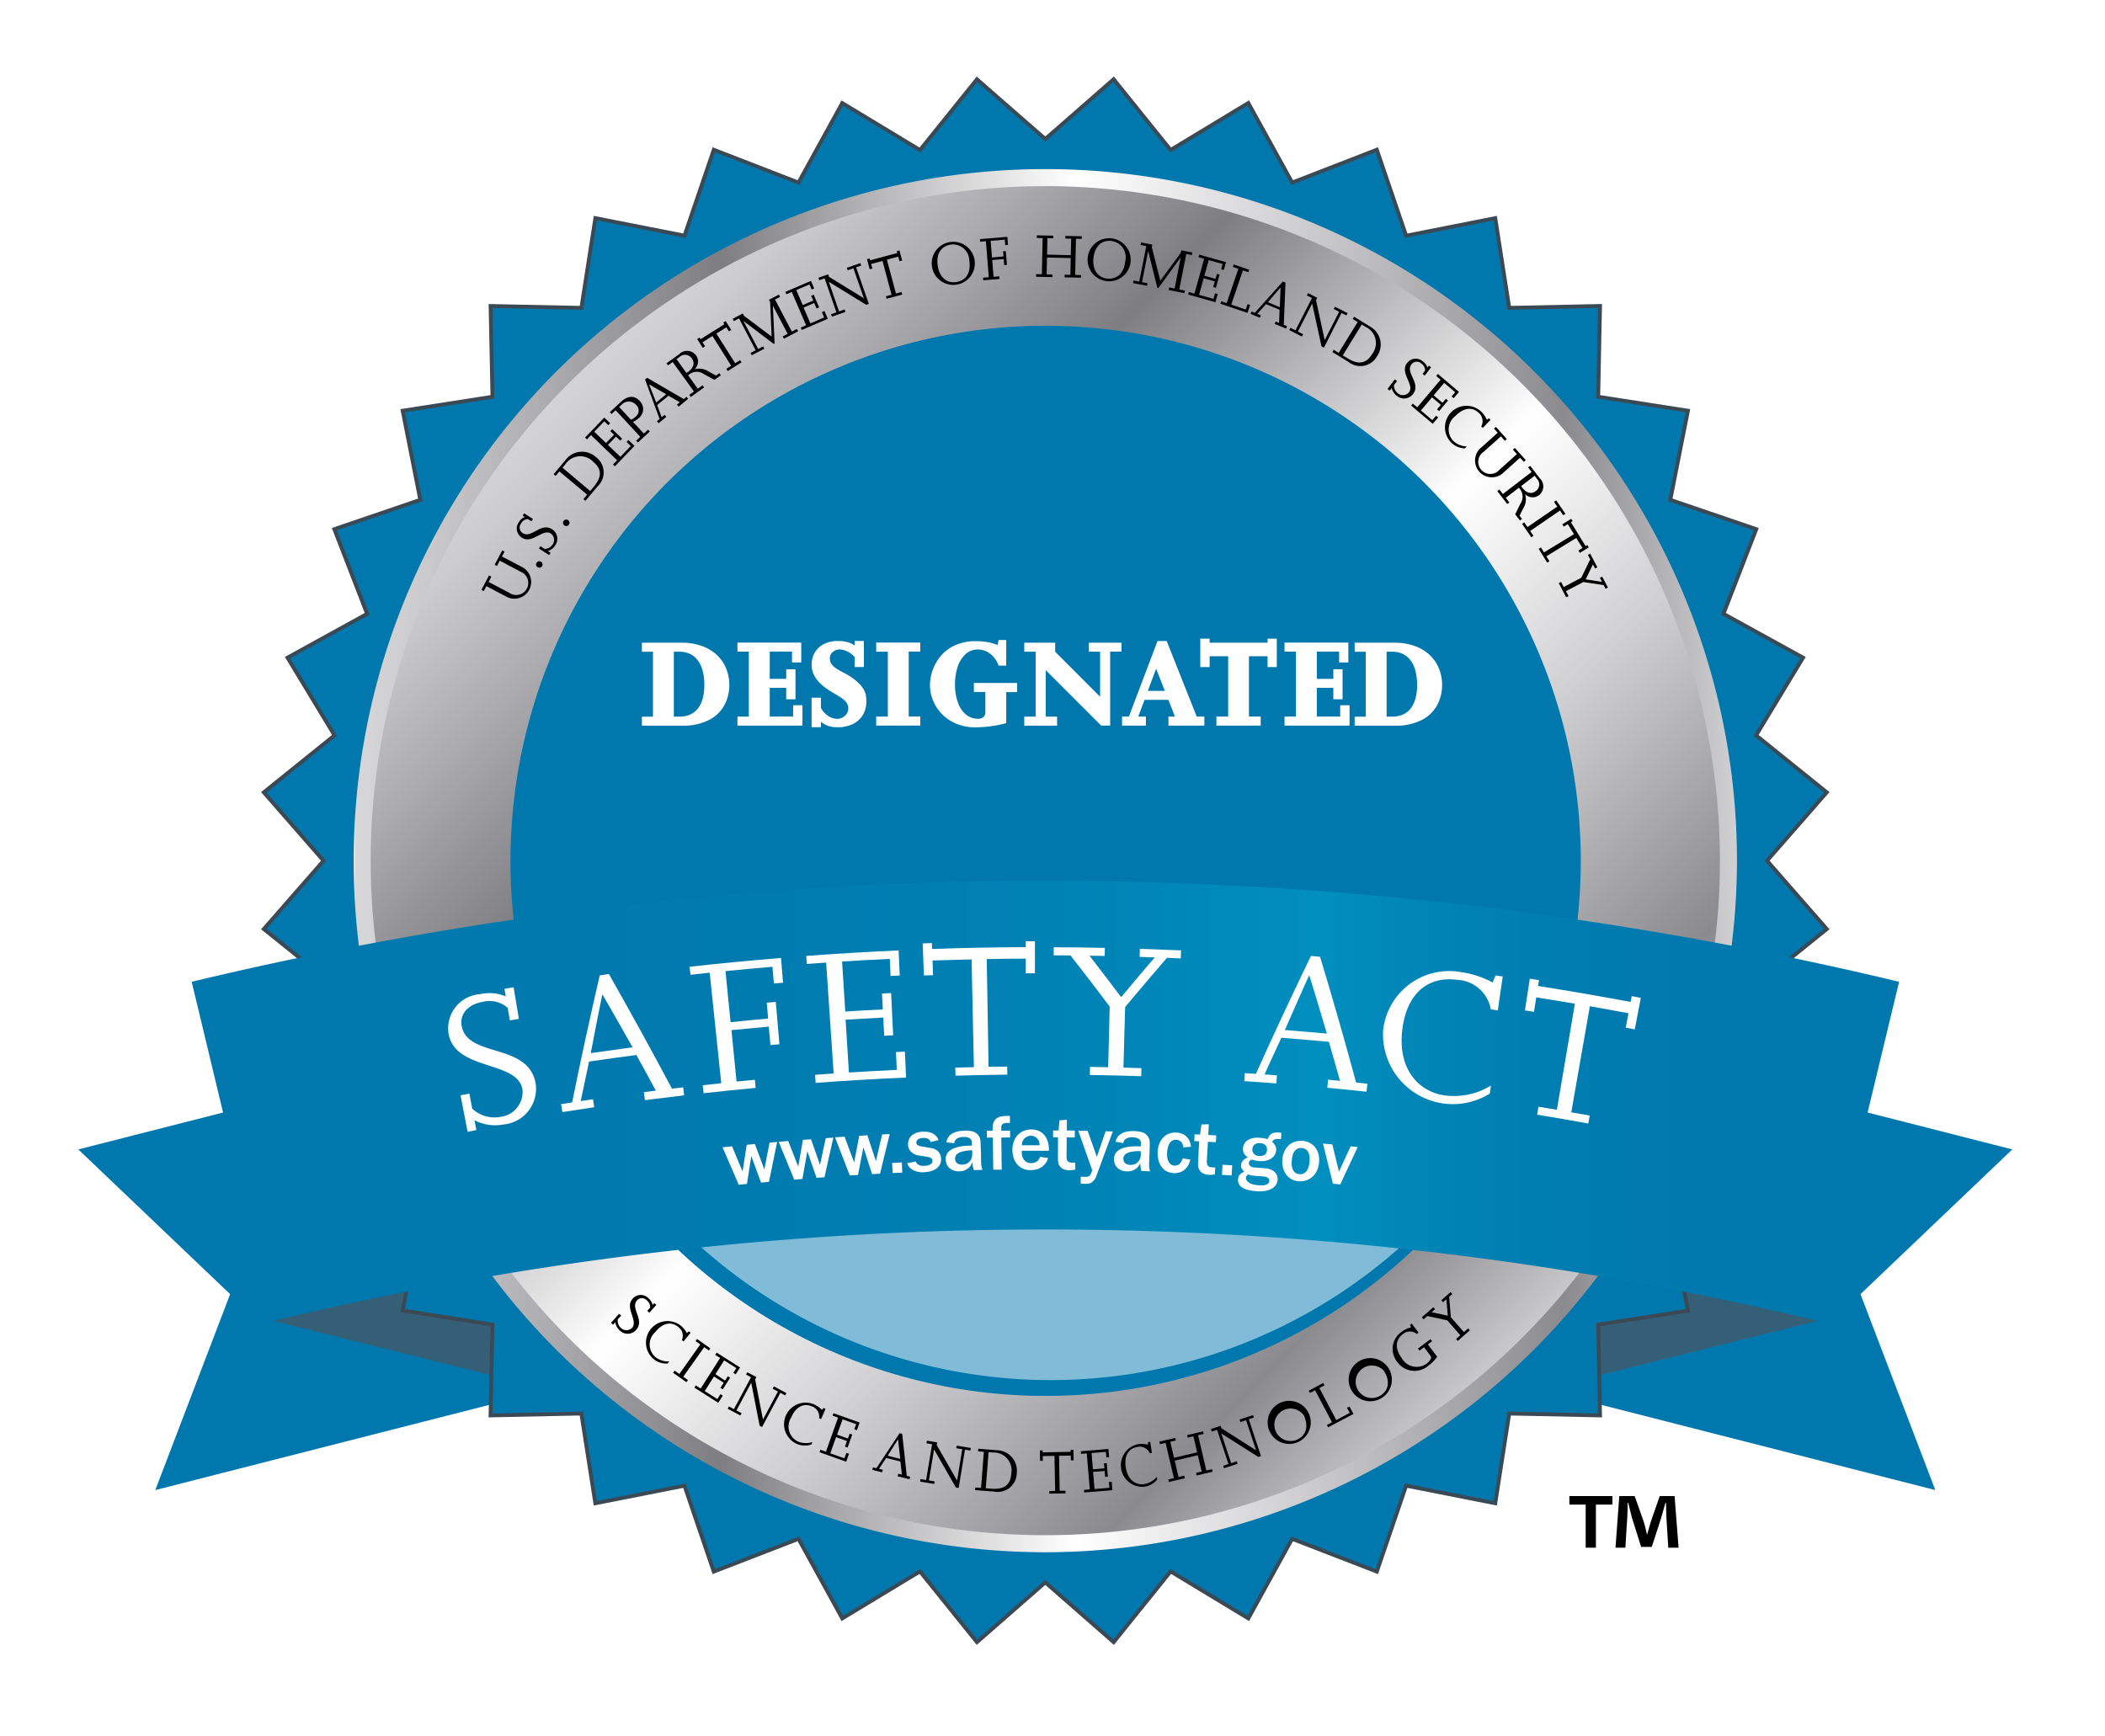 <svg xmlns="http://www.w3.org/2000/svg" xmlns:xlink="http://www.w3.org/1999/xlink" width="123.532" height="101.913" viewBox="0 0 123.532 101.913"><defs><linearGradient id="linear-gradient" x1="0.146" y1="0.146" x2="0.854" y2="0.854" gradientUnits="objectBoundingBox"><stop offset="0" stop-color="#e5e2df"></stop><stop offset="0" stop-color="#dddbdb"></stop><stop offset="0" stop-color="#d7d7d9"></stop><stop offset="0.049" stop-color="#cbcbcd"></stop><stop offset="0.143" stop-color="#abaaae"></stop><stop offset="0.264" stop-color="#7e7d81"></stop><stop offset="0.522" stop-color="#fff"></stop><stop offset="0.578" stop-color="#efeff0"></stop><stop offset="0.683" stop-color="#cfcfd1"></stop><stop offset="0.828" stop-color="#9c9b9f"></stop><stop offset="0.876" stop-color="#8b8a8e"></stop><stop offset="1" stop-color="#d0d0d2"></stop></linearGradient><linearGradient id="linear-gradient-2" x1="0" y1="0.5" x2="1" y2="0.5" xlink:href="#linear-gradient"></linearGradient><pattern id="pattern" preserveAspectRatio="none" width="100%" height="100%" viewBox="0 0 1509 444"><image width="1509" height="444"></image></pattern><linearGradient id="linear-gradient-4" y1="0.5" x2="1" y2="0.5" gradientUnits="objectBoundingBox"><stop offset="0" stop-color="#0078ae"></stop><stop offset="0.236" stop-color="#0079ae"></stop><stop offset="0.375" stop-color="#007cb1"></stop><stop offset="0.49" stop-color="#0081b4"></stop><stop offset="0.591" stop-color="#0088ba"></stop><stop offset="0.661" stop-color="#008fbf"></stop><stop offset="0.697" stop-color="#0088b9"></stop><stop offset="0.747" stop-color="#0081b4"></stop><stop offset="0.804" stop-color="#007cb1"></stop><stop offset="0.875" stop-color="#0079ae"></stop><stop offset="1" stop-color="#0078ae"></stop></linearGradient><pattern id="pattern-2" preserveAspectRatio="none" width="100%" height="100%" viewBox="0 0 1041 247"><image width="1041" height="247"></image></pattern><pattern id="pattern-3" preserveAspectRatio="none" width="100%" height="100%" viewBox="0 0 748 147"><image width="748" height="147"></image></pattern></defs><g id="dhs-safety-act-designated" transform="translate(-2.965 -33.682)"><g id="Group_631" data-name="Group 631" transform="translate(2.965 90.728)"><image id="Rectangle_258" data-name="Rectangle 258" width="37.382" height="35.851" opacity="0.75"></image><g id="Group_630" data-name="Group 630" transform="translate(4.595 4.594)"><path id="Path_764" data-name="Path 764" d="M43.705,233.306l-22.83,5.824,4.391-11.5-8.91-8.493,22.83-5.821Z" transform="translate(-16.356 -213.315)" fill="#0078ae"></path></g></g><path id="Path_765" data-name="Path 765" d="M49.66,245.828l15.991,3.98L63.8,238.631Z" transform="translate(-30.672 -134.622)" fill="#345f76"></path><g id="Group_633" data-name="Group 633" transform="translate(89.115 90.728)"><image id="Rectangle_259" data-name="Rectangle 259" width="37.382" height="35.851" opacity="0.75"></image><g id="Group_632" data-name="Group 632" transform="translate(4.594 4.594)"><path id="Path_766" data-name="Path 766" d="M267.413,233.306l22.83,5.824-4.391-11.5,8.91-8.493-22.83-5.821Z" transform="translate(-267.413 -213.315)" fill="#0078ae"></path></g></g><path id="Path_767" data-name="Path 767" d="M283.2,245.828l-15.991,3.98,1.853-11.176Z" transform="translate(-173.571 -134.622)" fill="#345f76"></path><g id="Group_635" data-name="Group 635" transform="translate(13.795 33.682)"><image id="Rectangle_260" data-name="Rectangle 260" width="101.913" height="101.913" opacity="0.75"></image><g id="Group_634" data-name="Group 634" transform="translate(4.65 4.651)"><path id="Path_768" data-name="Path 768" d="M93.943,50.741l4.011-3.507,3.344,4.151,4.56-2.758,2.573,4.67L113.4,51.37l1.72,5.047,5.23-1.033.821,5.267,5.328-.11-.107,5.328,5.264.821-1.033,5.23,5.044,1.72-1.923,4.969,4.67,2.573-2.758,4.56,4.151,3.344L136.3,93.1l3.507,4.011-4.151,3.344,2.758,4.56-4.67,2.573,1.923,4.969-5.044,1.72,1.033,5.23-5.264.821.107,5.328-5.328-.11-.821,5.267-5.23-1.033-1.72,5.044-4.971-1.923-2.57,4.67-4.56-2.758-3.344,4.151-4.011-3.507-4.011,3.507-3.344-4.151-4.56,2.758-2.57-4.67-4.972,1.923-1.72-5.044-5.23,1.033-.821-5.267-5.328.11.11-5.328L56.23,119.5l1.033-5.23-5.044-1.72,1.923-4.972-4.67-2.57,2.758-4.56L48.08,97.109,51.586,93.1,48.08,89.086l4.151-3.344-2.758-4.56,4.67-2.573-1.923-4.969,5.044-1.72-1.033-5.23L61.5,65.87l-.11-5.328,5.328.11.821-5.267,5.23,1.03,1.72-5.044L79.458,53.3l2.57-4.67,4.56,2.758,3.344-4.151Z" transform="translate(-48.08 -47.234)" fill="#0078ae"></path><path id="Path_769" data-name="Path 769" d="M93.943,50.741l4.011-3.507,3.344,4.151,4.56-2.758,2.573,4.67L113.4,51.37l1.72,5.047,5.23-1.033.821,5.267,5.328-.11-.107,5.328,5.264.821-1.033,5.23,5.044,1.72-1.923,4.969,4.67,2.573-2.758,4.56,4.151,3.344L136.3,93.1l3.507,4.011-4.151,3.344,2.758,4.56-4.67,2.573,1.923,4.969-5.044,1.72,1.033,5.23-5.264.821.107,5.328-5.328-.11-.821,5.267-5.23-1.033-1.72,5.044-4.971-1.923-2.57,4.67-4.56-2.758-3.344,4.151-4.011-3.507-4.011,3.507-3.344-4.151-4.56,2.758-2.57-4.67-4.972,1.923-1.72-5.044-5.23,1.033-.821-5.267-5.328.11.11-5.328L56.23,119.5l1.033-5.23-5.044-1.72,1.923-4.972-4.67-2.57,2.758-4.56L48.08,97.109,51.586,93.1,48.08,89.086l4.151-3.344-2.758-4.56,4.67-2.573-1.923-4.969,5.044-1.72-1.033-5.23L61.5,65.87l-.11-5.328,5.328.11.821-5.267,5.23,1.03,1.72-5.044L79.458,53.3l2.57-4.67,4.56,2.758,3.344-4.151Z" transform="translate(-48.08 -47.234)" fill="none" stroke="#3b4954" stroke-width="0.225"></path></g></g><path id="Path_770" data-name="Path 770" d="M145.086,104.152A40.088,40.088,0,1,1,105,64.064,40.089,40.089,0,0,1,145.086,104.152Z" transform="translate(-40.688 -19.957)" fill="url(#linear-gradient)"></path><path id="Path_771" data-name="Path 771" d="M104.037,143.782a40.59,40.59,0,1,1,40.59-40.59,40.637,40.637,0,0,1-40.59,40.59Zm0-80.179a39.589,39.589,0,1,0,39.589,39.589A39.634,39.634,0,0,0,104.037,63.6Z" transform="translate(-39.728 -18.996)" fill="url(#linear-gradient-2)"></path><circle id="Ellipse_23" data-name="Ellipse 23" cx="32.094" cy="32.094" r="32.094" transform="translate(32.215 52.101)" fill="url(#linear-gradient-2)"></circle><circle id="Ellipse_24" data-name="Ellipse 24" cx="31.392" cy="31.392" r="31.392" transform="matrix(0.551, -0.835, 0.835, 0.551, 20.819, 93.122)" fill="#0078ae"></circle><g id="Group_637" data-name="Group 637" transform="translate(36.937 88.3)"><g id="Group_636" data-name="Group 636" opacity="0.5"><path id="Path_772" data-name="Path 772" d="M128.669,192.851a41.838,41.838,0,0,0-26.7,9.171,30.863,30.863,0,0,0,54.748,1.175C149.813,196.845,139.807,192.851,128.669,192.851Z" transform="translate(-101.966 -192.851)" fill="#fff"></path></g></g><g id="Group_639" data-name="Group 639" transform="translate(12.123 83.287)"><rect id="Rectangle_261" data-name="Rectangle 261" width="105.254" height="30.908" opacity="0.75" fill="url(#pattern)"></rect><g id="Group_638" data-name="Group 638" transform="translate(2.091 2.088)"><path id="Path_773" data-name="Path 773" d="M131.163,210.157a194.111,194.111,0,0,0-90.639,0l-4.777-19.9a214.58,214.58,0,0,1,100.2,0Q133.55,200.207,131.163,210.157Z" transform="translate(-35.747 -184.326)" fill="url(#linear-gradient-4)"></path></g></g><g id="Group_642" data-name="Group 642" transform="translate(28.214 87.879)"><rect id="Rectangle_262" data-name="Rectangle 262" width="72.536" height="17.194" opacity="0.4" fill="url(#pattern-2)"></rect><g id="Group_641" data-name="Group 641" transform="translate(1.044 1.042)"><g id="Group_640" data-name="Group 640"><path id="Path_774" data-name="Path 774" d="M80.324,208.892c.174-.032.345-.067.519-.1l.165.882a1.9,1.9,0,0,0,1.633.487,1.473,1.473,0,0,0,1.317-1.61c-.284-1.708-3.91-1.079-4.33-3.237a2.008,2.008,0,0,1,1.848-2.358,2.454,2.454,0,0,1,1.5.13c-.026-.148-.049-.3-.075-.444.18-.029.357-.061.537-.09.1.618.206,1.239.31,1.856l-.531.09c-.041-.247-.084-.493-.125-.737a1.613,1.613,0,0,0-1.476-.351c-.867.154-1.357.716-1.224,1.427.354,1.877,3.945.943,4.342,3.391a2.1,2.1,0,0,1-1.9,2.378,2.611,2.611,0,0,1-1.691-.249c.035.191.073.383.107.577l-.513.1C80.6,210.322,80.46,209.606,80.324,208.892Z" transform="translate(-79.589 -199.846)" fill="#fff"></path><path id="Path_775" data-name="Path 775" d="M101.723,200.273q1.9,3.346,3.7,6.729l.661-.078c.017.157.038.313.055.47-.766.09-1.534.186-2.3.284l-.061-.47.7-.09c-.377-.7-.76-1.4-1.143-2.091q-1.388.183-2.776.386c-.168.772-.331,1.546-.49,2.318.241-.038.481-.073.722-.107l.07.47c-.624.093-1.244.186-1.868.284-.026-.157-.049-.313-.075-.467.215-.035.429-.067.647-.1q.757-3.733,1.621-7.46C101.363,200.322,101.543,200.3,101.723,200.273Zm-.365,1.221-.026,0q-.348,1.71-.673,3.423,1.227-.178,2.454-.342Q102.246,203.032,101.357,201.494Z" transform="translate(-92.283 -198.347)" fill="#fff"></path><path id="Path_776" data-name="Path 776" d="M125.515,201.079c-.026-.31-.055-.621-.081-.931l.531-.046c.07.83.139,1.656.212,2.486-.174.015-.351.029-.525.046l-.1-1.082q-1.1.1-2.19.206c.1,1.006.2,2.01.3,3.017l1.076-.1c.014.157.029.316.044.473q-1.527.144-3.054.313l-.052-.47c.363-.041.725-.078,1.088-.116l-.679-6.488-1.128.122-.052-.47q2.68-.3,5.366-.516c.041.484.078.969.119,1.453l-.537.043c-.029-.328-.055-.655-.084-.98q-1.379.117-2.758.255c.1,1,.2,2,.3,3C124.05,201.212,124.781,201.143,125.515,201.079Z" transform="translate(-106.73 -196.537)" fill="#fff"></path><path id="Path_777" data-name="Path 777" d="M145.342,199.7c-.014-.31-.032-.624-.046-.934l.534-.026c.041.827.078,1.653.119,2.48l-.525.026c-.017-.357-.035-.714-.055-1.07q-1.105.057-2.21.125c.064,1.033.131,2.065.194,3.1q1.405-.087,2.811-.154c-.017-.348-.032-.7-.049-1.047.174-.009.348-.017.525-.023.023.508.044,1.012.067,1.52q-2.654.117-5.305.313l-.035-.473,1.091-.078q-.222-3.254-.441-6.509c-.377.026-.754.052-1.131.081l-.035-.473q2.706-.2,5.418-.322c.023.49.043.98.067,1.471l-.537.026c-.014-.334-.032-.664-.046-1q-1.4.065-2.8.154c.061.98.122,1.958.186,2.938C143.863,199.776,144.6,199.733,145.342,199.7Z" transform="translate(-119.828 -195.693)" fill="#fff"></path><path id="Path_778" data-name="Path 778" d="M163.633,195.73c-.763.017-1.529.038-2.291.064.009.287.02.574.029.859-.18.006-.357.012-.537.02-.023-.627-.046-1.256-.07-1.882.18-.006.363-.012.542-.02,0,.116.009.232.012.348q2.745-.1,5.491-.107c0-.116,0-.232,0-.348.18,0,.363,0,.542,0,0,.627,0,1.256,0,1.882-.18,0-.357,0-.537,0,0-.287,0-.574,0-.861-.763,0-1.529.012-2.291.026q.052,3.163.107,6.323c.365-.006.728-.012,1.094-.014,0,.157,0,.316.006.473-1.012.012-2.027.032-3.04.061-.006-.157-.009-.316-.014-.473.365-.012.728-.02,1.093-.026Q163.705,198.89,163.633,195.73Z" transform="translate(-132.909 -194.66)" fill="#fff"></path><path id="Path_779" data-name="Path 779" d="M186.464,199.175q-1.131-1.51-2.3-3c-.328,0-.656-.006-.986-.006,0-.157,0-.316,0-.473q1.5,0,3,.035c0,.157-.006.316-.009.473-.3-.006-.595-.012-.89-.014q.94,1.214,1.856,2.434.975-1.175,1.975-2.335c-.3-.012-.595-.02-.89-.029.006-.157.009-.316.014-.473q1.21.039,2.419.09c-.006.157-.014.316-.02.473l-.809-.035q-1.244,1.436-2.454,2.889-.048,1.775-.1,3.553c.351.009.7.02,1.056.032-.006.157-.012.316-.014.473-1-.032-2.007-.058-3.014-.073l.009-.473c.357.006.711.012,1.067.02Q186.425,200.951,186.464,199.175Z" transform="translate(-147.634 -195.337)" fill="#fff"></path><path id="Path_780" data-name="Path 780" d="M220.213,197.237q1.114,3.685,2.115,7.379l.661.07c-.017.157-.035.313-.049.47-.769-.081-1.534-.16-2.3-.232.014-.157.029-.313.043-.473l.7.067q-.322-1.149-.653-2.291c-.928-.087-1.859-.165-2.787-.238q-.5,1.075-.989,2.152c.244.017.484.035.728.055l-.035.473q-.94-.074-1.88-.133c.012-.157.02-.316.032-.473l.65.044q1.562-3.472,3.228-6.918C219.853,197.2,220.033,197.222,220.213,197.237Zm-.627,1.111a.08.08,0,0,1-.026,0q-.714,1.592-1.413,3.188c.821.064,1.645.133,2.465.209Q220.113,200.044,219.587,198.347Z" transform="translate(-169.038 -196.32)" fill="#fff"></path><path id="Path_781" data-name="Path 781" d="M246.065,200.1l.418.061c-.1.661-.194,1.326-.29,1.987l-.412-.061a2.1,2.1,0,0,0-1.967-1.732c-1.79-.235-2.993.876-3.231,2.967-.273,2.393,1.079,3.629,2.5,3.817a4.167,4.167,0,0,0,2.709-.577l-.07.47a4.1,4.1,0,0,1-6.259-3.721,3.9,3.9,0,0,1,4.618-3.4,5.433,5.433,0,0,1,1.807.6C245.943,200.38,246,200.244,246.065,200.1Z" transform="translate(-184.587 -198.086)" fill="#fff"></path><path id="Path_782" data-name="Path 782" d="M266.694,202.543c-.757-.128-1.511-.252-2.268-.371-.044.284-.09.566-.133.85l-.531-.084.287-1.862.537.084c-.017.116-.035.229-.055.345q2.719.426,5.433.937c.02-.113.043-.229.064-.342.18.035.357.067.534.1-.119.618-.235,1.233-.354,1.851l-.531-.1c.052-.281.107-.563.16-.847q-1.131-.213-2.265-.412-.544,3.115-1.091,6.227l1.082.191c-.029.157-.055.31-.084.467q-1.5-.274-3-.519c.026-.157.052-.31.075-.467.36.058.722.119,1.082.18Q266.165,205.664,266.694,202.543Z" transform="translate(-200.564 -198.874)" fill="#fff"></path><path id="Path_783" data-name="Path 783" d="M129.257,231.339l-.467.044c-.189-.519-.38-1.035-.571-1.555-.087.545-.171,1.088-.255,1.633-.16.015-.319.032-.481.049-.313-.734-.632-1.468-.951-2.2.186-.02.371-.041.557-.058l.618,1.485c.078-.525.16-1.047.244-1.572l.479-.046q.278.748.554,1.494.152-.787.307-1.575l.444-.041Q129.493,230.17,129.257,231.339Z" transform="translate(-110.422 -217.213)" fill="#fff"></path><path id="Path_784" data-name="Path 784" d="M138.827,230.58l-.467.035q-.27-.783-.54-1.563-.144.814-.287,1.63c-.16.012-.322.026-.481.041q-.448-1.109-.911-2.219l.557-.049q.3.748.589,1.5.135-.783.273-1.566l.479-.038q.265.753.525,1.505c.11-.522.223-1.047.336-1.569.148-.012.3-.02.447-.032Q139.085,229.413,138.827,230.58Z" transform="translate(-116.735 -216.725)" fill="#fff"></path><path id="Path_785" data-name="Path 785" d="M148.411,229.977l-.467.026q-.252-.787-.51-1.575-.161.809-.316,1.624l-.481.029c-.287-.745-.574-1.491-.867-2.236.186-.012.371-.026.56-.038q.283.753.56,1.508.148-.779.3-1.563l.479-.029q.252.757.5,1.514c.119-.522.241-1.041.365-1.563.148-.009.3-.014.447-.023C148.782,228.431,148.6,229.206,148.411,229.977Z" transform="translate(-123.059 -216.33)" fill="#fff"></path><path id="Path_786" data-name="Path 786" d="M156.135,233.106l-.566.026c-.009-.2-.02-.394-.029-.592.189-.009.38-.017.569-.029C156.117,232.709,156.126,232.906,156.135,233.106Z" transform="translate(-129.478 -219.523)" fill="#fff"></path><path id="Path_787" data-name="Path 787" d="M158.639,229.014c.014.026.032.058.049.087a.339.339,0,0,0,.084.087.452.452,0,0,0,.145.064.762.762,0,0,0,.226.017c.029,0,.07,0,.125-.009a.609.609,0,0,0,.16-.038.442.442,0,0,0,.139-.09.207.207,0,0,0,.055-.162.17.17,0,0,0-.029-.1.211.211,0,0,0-.07-.064.234.234,0,0,0-.087-.038c-.029-.009-.055-.014-.078-.02l-.426-.067a2,2,0,0,1-.206-.038.743.743,0,0,1-.235-.1.646.646,0,0,1-.2-.189.588.588,0,0,1-.1-.322.919.919,0,0,1,.023-.22.6.6,0,0,1,.119-.244.743.743,0,0,1,.264-.2,1.143,1.143,0,0,1,.458-.1,2.293,2.293,0,0,1,.238.006,1.108,1.108,0,0,1,.267.061.794.794,0,0,1,.244.151.676.676,0,0,1,.177.276c-.154.035-.31.073-.464.11a.626.626,0,0,0-.032-.07.243.243,0,0,0-.067-.081.385.385,0,0,0-.125-.064.6.6,0,0,0-.206-.023.574.574,0,0,0-.316.084.218.218,0,0,0-.093.191.17.17,0,0,0,.1.157.78.78,0,0,0,.244.073c.168.026.336.055.5.084a.766.766,0,0,1,.441.206.625.625,0,0,1,.165.432.632.632,0,0,1-.1.389.794.794,0,0,1-.264.238,1.235,1.235,0,0,1-.328.119,1.852,1.852,0,0,1-.29.038,1.232,1.232,0,0,1-.67-.131.716.716,0,0,1-.339-.4C158.312,229.09,158.477,229.052,158.639,229.014Z" transform="translate(-131.194 -216.084)" fill="#fff"></path><path id="Path_788" data-name="Path 788" d="M166.8,228.9a1.3,1.3,0,0,0,.032.281,1.423,1.423,0,0,0,.049.18c-.165,0-.331.006-.5.012a1.766,1.766,0,0,1-.067-.229c-.012-.061-.02-.139-.029-.232-.017.041-.041.09-.073.151a.551.551,0,0,1-.133.171.844.844,0,0,1-.223.142.886.886,0,0,1-.342.067.844.844,0,0,1-.331-.049.67.67,0,0,1-.4-.368.745.745,0,0,1-.058-.267.649.649,0,0,1,.07-.331.667.667,0,0,1,.206-.226,1.08,1.08,0,0,1,.3-.145,2.27,2.27,0,0,1,.336-.081c.116-.017.226-.029.334-.035l.29-.009c0-.058,0-.116,0-.171a.312.312,0,0,0-.049-.177.344.344,0,0,0-.119-.1.487.487,0,0,0-.16-.049.9.9,0,0,0-.177-.009.756.756,0,0,0-.276.049.5.5,0,0,0-.157.1.316.316,0,0,0-.075.119c-.012.041-.023.073-.029.1l-.452-.052a.694.694,0,0,1,.125-.325.763.763,0,0,1,.244-.206,1.139,1.139,0,0,1,.316-.113,2.362,2.362,0,0,1,.354-.041,2.219,2.219,0,0,1,.392.023.646.646,0,0,1,.322.128.747.747,0,0,1,.142.151.564.564,0,0,1,.075.151.753.753,0,0,1,.029.168c0,.061.006.125.009.2C166.793,228.21,166.8,228.555,166.8,228.9Zm-.528-.69a2.361,2.361,0,0,0-.4.035,2.151,2.151,0,0,0-.232.055c-.026.012-.058.023-.1.041a.59.59,0,0,0-.125.07.369.369,0,0,0-.1.119.359.359,0,0,0-.041.186.435.435,0,0,0,.014.09.3.3,0,0,0,.058.113.359.359,0,0,0,.125.093.475.475,0,0,0,.22.035.586.586,0,0,0,.307-.078.567.567,0,0,0,.18-.171.581.581,0,0,0,.084-.2.866.866,0,0,0,.02-.174C166.28,228.346,166.28,228.277,166.277,228.207Z" transform="translate(-135.518 -215.935)" fill="#fff"></path><path id="Path_789" data-name="Path 789" d="M172.11,227.7c-.012-.629-.02-1.256-.029-1.885l-.345.006-.009-.4.345-.006c0-.064,0-.131,0-.2a1.218,1.218,0,0,1,.026-.2.614.614,0,0,1,.081-.191.521.521,0,0,1,.165-.162.721.721,0,0,1,.258-.093,2.512,2.512,0,0,1,.484-.02c0,.136,0,.273,0,.409-.032,0-.058,0-.075,0h-.061a.709.709,0,0,0-.22.029.2.2,0,0,0-.113.081.265.265,0,0,0-.038.142c0,.058,0,.125,0,.206l.516-.006c0,.133,0,.27,0,.4l-.516.006c.009.629.017,1.256.026,1.885C172.444,227.7,172.276,227.7,172.11,227.7Z" transform="translate(-140.111 -214.289)" fill="#fff"></path><path id="Path_790" data-name="Path 790" d="M178.2,228.547a1.038,1.038,0,0,1-.165.325.936.936,0,0,1-.531.345,1.37,1.37,0,0,1-.328.041,1.044,1.044,0,0,1-.487-.1,1.021,1.021,0,0,1-.334-.27,1.078,1.078,0,0,1-.191-.377,1.653,1.653,0,0,1-.064-.429,1.4,1.4,0,0,1,.073-.473,1.075,1.075,0,0,1,.215-.383,1.021,1.021,0,0,1,.345-.255,1.075,1.075,0,0,1,.461-.1,1.06,1.06,0,0,1,.487.1.957.957,0,0,1,.331.276,1.149,1.149,0,0,1,.183.4,1.7,1.7,0,0,1,.049.476c-.531,0-1.062,0-1.592,0a1.493,1.493,0,0,0,.012.249.59.59,0,0,0,.113.267.485.485,0,0,0,.432.206.594.594,0,0,0,.232-.041.426.426,0,0,0,.148-.1.509.509,0,0,0,.09-.122c.02-.044.038-.081.052-.11C177.884,228.5,178.04,228.527,178.2,228.547Zm-.5-.751a1.623,1.623,0,0,0-.02-.171.5.5,0,0,0-.093-.186.514.514,0,0,0-.171-.145.505.505,0,0,0-.238-.052.529.529,0,0,0-.5.389,1.367,1.367,0,0,0-.026.168C177,227.8,177.344,227.8,177.7,227.8Z" transform="translate(-142.981 -215.82)" fill="#fff"></path><path id="Path_791" data-name="Path 791" d="M184.365,228.124a1.253,1.253,0,0,1-.191.032,1.308,1.308,0,0,1-.177.009.943.943,0,0,1-.273-.046.466.466,0,0,1-.22-.139.511.511,0,0,1-.133-.244,1.665,1.665,0,0,1-.023-.322c0-.394,0-.789.006-1.183h-.29c0-.133,0-.27,0-.4.107,0,.215,0,.322,0l.052-.595.435-.035c0,.212,0,.421-.006.632.157,0,.313,0,.47.006,0,.133,0,.27-.006.4l-.47-.006q0,.557-.009,1.114a.675.675,0,0,0,.02.191.231.231,0,0,0,.067.113.252.252,0,0,0,.119.055.967.967,0,0,0,.171.014h.061a.66.66,0,0,0,.07,0C184.368,227.854,184.368,227.987,184.365,228.124Z" transform="translate(-147.556 -214.72)" fill="#fff"></path><path id="Path_792" data-name="Path 792" d="M188.455,229.7a.916.916,0,0,1-.139.267.648.648,0,0,1-.162.151.479.479,0,0,1-.168.064,1.124,1.124,0,0,1-.165.015l-.1-.006c-.052,0-.116-.009-.2-.017,0-.133,0-.27.006-.4l.191.009c.052,0,.1,0,.139,0a.393.393,0,0,0,.1-.02.362.362,0,0,0,.081-.044.2.2,0,0,0,.055-.07c.017-.032.035-.064.049-.1a.989.989,0,0,0,.035-.1.267.267,0,0,0,.012-.064s0-.012-.006-.026-.009-.029-.014-.044-.009-.029-.015-.044-.009-.023-.012-.029q-.379-1.083-.766-2.164l.551.009q.274.761.542,1.523.257-.753.516-1.5l.423.009C189.09,227.967,188.771,228.831,188.455,229.7Z" transform="translate(-150.393 -215.953)" fill="#fff"></path><path id="Path_793" data-name="Path 793" d="M195.549,229.031a1.442,1.442,0,0,0,.014.284c.015.081.026.142.038.183l-.5-.017a1.171,1.171,0,0,1-.052-.235,2.3,2.3,0,0,1-.014-.232c-.02.041-.046.087-.081.145a.567.567,0,0,1-.142.162.92.92,0,0,1-.232.131.934.934,0,0,1-.345.049.867.867,0,0,1-.328-.067.723.723,0,0,1-.235-.162.6.6,0,0,1-.139-.229.7.7,0,0,1-.044-.267.62.62,0,0,1,.087-.325.669.669,0,0,1,.218-.215,1.107,1.107,0,0,1,.3-.128,2.28,2.28,0,0,1,.342-.061,2.659,2.659,0,0,1,.336-.014c.107,0,.206,0,.29.006,0-.058,0-.116.006-.171a.332.332,0,0,0-.038-.18.316.316,0,0,0-.113-.11.461.461,0,0,0-.157-.058,1.18,1.18,0,0,0-.177-.02.757.757,0,0,0-.278.035.482.482,0,0,0-.16.093.294.294,0,0,0-.081.113c-.015.041-.026.072-.032.1-.148-.026-.3-.052-.447-.075a.677.677,0,0,1,.142-.316.776.776,0,0,1,.255-.194,1.155,1.155,0,0,1,.322-.1,2.054,2.054,0,0,1,.354-.02,2.254,2.254,0,0,1,.392.046.681.681,0,0,1,.316.145.768.768,0,0,1,.133.157.566.566,0,0,1,.067.157.659.659,0,0,1,.02.171c0,.061,0,.125,0,.2C195.575,228.347,195.564,228.689,195.549,229.031Zm-.487-.716a2.781,2.781,0,0,0-.4.012c-.1.014-.18.029-.235.041l-.1.035a.478.478,0,0,0-.128.064.456.456,0,0,0-.11.113.317.317,0,0,0-.049.183.613.613,0,0,0,.009.09.258.258,0,0,0,.052.116.348.348,0,0,0,.119.1.486.486,0,0,0,.22.049.629.629,0,0,0,.313-.061.573.573,0,0,0,.284-.363.77.77,0,0,0,.029-.174C195.056,228.454,195.059,228.384,195.062,228.315Z" transform="translate(-154.407 -215.99)" fill="#fff"></path><path id="Path_794" data-name="Path 794" d="M202.865,228.98c-.014.052-.041.125-.075.218a.88.88,0,0,1-.162.27.97.97,0,0,1-.29.226,1.042,1.042,0,0,1-.919-.052.959.959,0,0,1-.293-.3,1.146,1.146,0,0,1-.151-.392,2.015,2.015,0,0,1-.035-.409,1.506,1.506,0,0,1,.084-.447,1.146,1.146,0,0,1,.212-.371.937.937,0,0,1,.336-.249,1.052,1.052,0,0,1,.458-.078.942.942,0,0,1,.452.119.8.8,0,0,1,.258.244.734.734,0,0,1,.119.27c.02.087.032.154.041.2l-.455.038a.515.515,0,0,0-.133-.334.424.424,0,0,0-.278-.113.4.4,0,0,0-.322.116.442.442,0,0,0-.084.113.67.67,0,0,0-.049.107,1.1,1.1,0,0,0-.061.232c-.012.078-.02.145-.023.2v.154a.931.931,0,0,0,.041.244.638.638,0,0,0,.131.232.364.364,0,0,0,.27.113.374.374,0,0,0,.3-.107.771.771,0,0,0,.174-.307C202.567,228.933,202.715,228.957,202.865,228.98Z" transform="translate(-159.298 -216.162)" fill="#fff"></path><path id="Path_795" data-name="Path 795" d="M208.419,228.913a1.327,1.327,0,0,1-.191.023c-.067,0-.128.006-.177,0a.939.939,0,0,1-.27-.058.465.465,0,0,1-.212-.148.541.541,0,0,1-.122-.249,1.882,1.882,0,0,1-.009-.325l.061-1.183-.287-.014c.006-.133.015-.27.02-.4l.322.017.078-.592.435-.014-.035.629.47.026c-.009.133-.015.27-.023.4l-.467-.026c-.02.371-.041.743-.061,1.111a.65.65,0,0,0,.012.194.234.234,0,0,0,.061.116.248.248,0,0,0,.116.061.872.872,0,0,0,.171.023c.023,0,.044,0,.061,0h.07C208.436,228.646,208.428,228.78,208.419,228.913Z" transform="translate(-163.419 -215.225)" fill="#fff"></path><path id="Path_796" data-name="Path 796" d="M212.511,233.527l-.566-.035.035-.592.568.035C212.538,233.132,212.523,233.33,212.511,233.527Z" transform="translate(-166.528 -219.778)" fill="#fff"></path><path id="Path_797" data-name="Path 797" d="M217.212,227.764c-.055-.006-.107-.009-.162-.012a.424.424,0,0,0-.212.026.366.366,0,0,0-.145.133,1.23,1.23,0,0,1,.168.206.468.468,0,0,1,.067.3.619.619,0,0,1-.09.278.634.634,0,0,1-.212.209.854.854,0,0,1-.307.122,1.383,1.383,0,0,1-.386.023,1.45,1.45,0,0,1-.218-.032c-.064-.014-.133-.035-.212-.058a.632.632,0,0,0-.11.064.179.179,0,0,0-.064.148.235.235,0,0,0,.012.073.206.206,0,0,0,.052.078.379.379,0,0,0,.107.067.508.508,0,0,0,.18.035l.592.044a1.058,1.058,0,0,1,.36.084.689.689,0,0,1,.235.162.539.539,0,0,1,.122.212.628.628,0,0,1,.026.229.683.683,0,0,1-.07.238.639.639,0,0,1-.2.229,1.1,1.1,0,0,1-.38.162,2.022,2.022,0,0,1-.6.032,3.184,3.184,0,0,1-.429-.061,1.259,1.259,0,0,1-.348-.125.579.579,0,0,1-.226-.206.5.5,0,0,1-.07-.307.512.512,0,0,1,.041-.174.379.379,0,0,1,.084-.122.638.638,0,0,1,.113-.084,1.029,1.029,0,0,1,.128-.061,1.064,1.064,0,0,1-.145-.18.349.349,0,0,1-.044-.209.451.451,0,0,1,.052-.189.513.513,0,0,1,.107-.128.692.692,0,0,1,.128-.084.764.764,0,0,1,.116-.052c-.029-.02-.064-.046-.1-.075a.605.605,0,0,1-.1-.11A.579.579,0,0,1,215,228.5a.635.635,0,0,1-.02-.2.684.684,0,0,1,.049-.2.538.538,0,0,1,.154-.218.793.793,0,0,1,.3-.162,1.389,1.389,0,0,1,.5-.038,2.09,2.09,0,0,1,.255.032c.067.014.131.029.2.046a.5.5,0,0,1,.238-.325.746.746,0,0,1,.392-.064c.055,0,.107.009.162.012C217.232,227.5,217.22,227.633,217.212,227.764Zm-2.056,2.257a.289.289,0,0,0,.084.212.522.522,0,0,0,.238.154,1.476,1.476,0,0,0,.229.058,1.826,1.826,0,0,0,.2.023c.055,0,.119.006.189.006a.758.758,0,0,0,.2-.026.416.416,0,0,0,.16-.081.222.222,0,0,0,.073-.157.189.189,0,0,0-.023-.107.235.235,0,0,0-.073-.078.4.4,0,0,0-.107-.049.6.6,0,0,0-.122-.023l-.365-.026c-.087-.006-.183-.017-.29-.029a1.163,1.163,0,0,1-.267-.064A.279.279,0,0,0,215.155,230.02Zm1.236-1.636a.413.413,0,0,0-.009-.116.3.3,0,0,0-.058-.122.356.356,0,0,0-.122-.1.486.486,0,0,0-.206-.052.546.546,0,0,0-.215.02.4.4,0,0,0-.142.084.327.327,0,0,0-.078.119.408.408,0,0,0-.029.125.385.385,0,0,0,.084.27.42.42,0,0,0,.316.136.774.774,0,0,0,.162-.009.418.418,0,0,0,.136-.049.257.257,0,0,0,.128-.136A.618.618,0,0,0,216.391,228.384Z" transform="translate(-168.331 -216.141)" fill="#fff"></path><path id="Path_798" data-name="Path 798" d="M224.412,230.085a1.372,1.372,0,0,1-.136.5,1.15,1.15,0,0,1-.273.351,1.053,1.053,0,0,1-.368.2,1.093,1.093,0,0,1-.423.041,1,1,0,0,1-.481-.157.978.978,0,0,1-.3-.316,1.225,1.225,0,0,1-.148-.4,1.546,1.546,0,0,1-.023-.412,1.407,1.407,0,0,1,.107-.438,1.061,1.061,0,0,1,.241-.357.991.991,0,0,1,.365-.229,1.111,1.111,0,0,1,.479-.058,1.038,1.038,0,0,1,.458.139,1,1,0,0,1,.313.29,1.168,1.168,0,0,1,.168.394A1.689,1.689,0,0,1,224.412,230.085Zm-.557-.055a1.583,1.583,0,0,0,0-.287.751.751,0,0,0-.064-.249.439.439,0,0,0-.145-.18.477.477,0,0,0-.241-.084.466.466,0,0,0-.27.046.485.485,0,0,0-.177.165.769.769,0,0,0-.1.238,1.748,1.748,0,0,0-.046.27c0,.017,0,.049-.006.1a1.462,1.462,0,0,0,0,.157,1.02,1.02,0,0,0,.032.18.66.66,0,0,0,.075.174.427.427,0,0,0,.133.136.436.436,0,0,0,.215.067.422.422,0,0,0,.293-.064.589.589,0,0,0,.177-.2.888.888,0,0,0,.09-.249A1.128,1.128,0,0,0,223.855,230.03Z" transform="translate(-173.298 -217.088)" fill="#fff"></path><path id="Path_799" data-name="Path 799" d="M230.236,231.673l-.429-.044c-.191-.786-.386-1.569-.583-2.355l.548.052c.131.531.261,1.064.389,1.6q.339-.744.685-1.488l.415.044Q230.746,230.574,230.236,231.673Z" transform="translate(-177.877 -217.396)" fill="#fff"></path></g></g></g><g id="Group_643" data-name="Group 643" transform="translate(31.217 47.495)"><path id="Path_800" data-name="Path 800" d="M85.434,130.205l-.136-.073.447-.847.136.073-.162.31,1.207.635a.708.708,0,1,0,.667-1.236l-1.221-.644-.162.31-.136-.073.447-.847.136.073-.154.29,1.244.653a.985.985,0,0,1-.914,1.74l-1.244-.653Z" transform="translate(-85.297 -109.327)"></path><path id="Path_801" data-name="Path 801" d="M94.932,129.706a.186.186,0,0,1,.07.258.19.19,0,0,1-.261.067.185.185,0,0,1-.064-.258A.181.181,0,0,1,94.932,129.706Z" transform="translate(-91.44 -110.551)"></path><path id="Path_802" data-name="Path 802" d="M92.649,123.555l.087-.136.247.16a.574.574,0,0,0,.467-.258.464.464,0,0,0-.107-.65c-.47-.3-1.088.638-1.691.249a.628.628,0,0,1-.177-.917.689.689,0,0,1,.342-.3l-.122-.078.087-.136.516.331-.087.136L92,121.826a.469.469,0,0,0-.392.247.39.39,0,0,0,.087.577c.525.339,1.053-.658,1.729-.223a.66.66,0,0,1,.171.951.775.775,0,0,1-.423.325l.16.1-.087.136Z" transform="translate(-89.273 -105.174)"></path><path id="Path_803" data-name="Path 803" d="M99.546,122.582a.188.188,0,0,1,.049.264.191.191,0,0,1-.267.046.187.187,0,0,1-.044-.264A.183.183,0,0,1,99.546,122.582Z" transform="translate(-94.462 -105.866)"></path><path id="Path_804" data-name="Path 804" d="M97.986,112.1l-.22.261-.119-.1.722-.859a1.205,1.205,0,0,1,1.755-.148,1.12,1.12,0,0,1,.1,1.726l-.711.844-.119-.1.22-.261ZM100,113c.534-.635.429-1.076-.02-1.456a1.05,1.05,0,0,0-1.65.145l-.162.191,1.624,1.369Z" transform="translate(-93.409 -98.244)"></path><path id="Path_805" data-name="Path 805" d="M104.725,106.106l-.22-.212.113-.116.583.56-.113.116-.252-.241-.47.487.728.7.609-.632-.247-.238.113-.116.357.342-1.152,1.2-.11-.107.238-.247-1.531-1.473-.238.247-.11-.107,1.128-1.172.345.331-.113.116-.235-.226-.586.609.69.664Z" transform="translate(-96.94 -94.402)"></path><path id="Path_806" data-name="Path 806" d="M107.594,102.343l-.241.223-.1-.113.65-.6c.447-.415.83-.354,1.108-.052a.676.676,0,0,1-.032.983,1.439,1.439,0,0,1-.368.241l.638.687.249-.232.1.113-.7.647-.1-.113.241-.223Zm.9.557a.962.962,0,0,0,.278-.183.453.453,0,0,0,.029-.685.574.574,0,0,0-.853-.017l-.148.139Z" transform="translate(-99.717 -92.078)"></path><path id="Path_807" data-name="Path 807" d="M113.4,98.306l2.143,1.247.16-.133.1.119-.557.461-.1-.119.168-.139-.667-.386-.664.548.264.719.174-.145.1.119-.452.374-.1-.119.157-.131-.853-2.315Zm.119.392-.006.006.415,1.05.586-.484Z" transform="translate(-103.67 -89.944)"></path><path id="Path_808" data-name="Path 808" d="M117.316,94.359l-.273.2-.09-.125.745-.534a.653.653,0,0,1,.989.07.62.62,0,0,1-.073.806l.006.006a1,1,0,0,1,.821.145l.418.226.194-.139.09.125-.374.267-.606-.325a.717.717,0,0,0-.841-.02l-.1.075.566.789.281-.2.09.125-.78.563-.09-.125.273-.2Zm.9.58c.331-.238.415-.522.226-.783a.473.473,0,0,0-.716-.1l-.186.133.583.812Z" transform="translate(-106.091 -86.925)"></path><path id="Path_809" data-name="Path 809" d="M123.093,89.473l-.583.368.148.238-.136.087-.328-.519.136-.087.061.1,1.4-.879-.061-.1.136-.087.328.519-.136.087-.151-.238-.583.368,1.1,1.74.29-.183.081.131-.8.508L123.9,91.4l.29-.183Z" transform="translate(-109.533 -83.564)"></path><path id="Path_810" data-name="Path 810" d="M128.629,85.461l-.3.16-.073-.136.595-.31.073.136,1.621,1.218-.087-2.022-.073-.136.586-.307.073.136-.3.154.986,1.882.3-.154.073.136-.835.438-.073-.136.29-.154-.859-1.636-.006,0,.1,2.2-.055.029-1.758-1.334-.009,0,.856,1.633.29-.154.073.136-.737.386-.073-.136.3-.16Z" transform="translate(-113.514 -80.588)"></path><path id="Path_811" data-name="Path 811" d="M138.926,82.876,138.8,82.6l.148-.064.319.743-.148.064-.139-.322-.624.267.4.928.806-.348-.133-.313.148-.064.2.455-1.526.658-.061-.142.313-.136-.841-1.952-.313.136-.061-.142,1.5-.644.189.441-.148.064-.128-.3-.774.334.38.882Z" transform="translate(-119.449 -79.05)"></path><path id="Path_812" data-name="Path 812" d="M143.3,79.575l-.313.11-.052-.145.571-.2.049.145,2.036,1.253.009,0-.612-1.752-.334.116-.049-.145.789-.276.052.145-.3.1.748,2.149-.154.052-2.184-1.34-.009,0,.6,1.729.325-.113.049.145-.795.276-.049-.145.313-.11Z" transform="translate(-123.158 -77.052)"></path><path id="Path_813" data-name="Path 813" d="M152.148,77.138l-.667.177.073.27-.157.041-.16-.592.157-.044.029.11,1.592-.426-.029-.11.157-.041.16.592-.157.041-.072-.27-.667.177.531,1.987.328-.087.041.148-.917.247-.041-.148.331-.087Z" transform="translate(-128.611 -75.636)"></path><path id="Path_814" data-name="Path 814" d="M163.4,75.045a1.265,1.265,0,1,1-1.076,1.442A1.26,1.26,0,0,1,163.4,75.045Zm.357,2.349c.421-.064.888-.394.757-1.262a.957.957,0,0,0-1.091-.934c-.545.084-.87.522-.76,1.241C162.762,77.111,163.186,77.482,163.754,77.395Z" transform="translate(-135.883 -74.654)"></path><path id="Path_815" data-name="Path 815" d="M171.936,75.336l-.026-.3.162-.014.067.809-.162.012-.029-.351-.673.055.078.983.336-.026.012.154-.954.078-.012-.154.339-.026-.171-2.114-.339.029-.012-.154,1.61-.131.038.473-.162.012-.026-.319-.83.067.078.98Z" transform="translate(-141.298 -74.098)"></path><path id="Path_816" data-name="Path 816" d="M182.188,75.1l.02-.966-.342-.009,0-.154.963.02,0,.154-.339-.009-.046,2.123.342.009,0,.154-.963-.02,0-.154.339.009.02-.986-1.392-.032-.02.986.342.009,0,.154-.963-.02,0-.154.339.009.046-2.123-.339-.009,0-.154.963.02,0,.154-.342-.009-.02.966Z" transform="translate(-147.599 -73.937)"></path><path id="Path_817" data-name="Path 817" d="M190.372,74.436a1.264,1.264,0,1,1-1.4,1.123A1.263,1.263,0,0,1,190.372,74.436Zm-.247,2.361c.423.044.96-.157,1.05-1.027a.959.959,0,0,0-.818-1.181c-.548-.058-.972.284-1.05,1.006C189.238,76.27,189.551,76.736,190.126,76.8Z" transform="translate(-153.391 -74.259)"></path><path id="Path_818" data-name="Path 818" d="M197.517,75.363l-.334-.067.029-.151.658.131-.029.151.5,1.964,1.2-1.63.029-.151.65.128-.029.151-.328-.064-.409,2.083.328.064-.029.151-.925-.183.029-.151.322.064.357-1.813-.009,0-1.3,1.784-.061-.012-.534-2.141-.009,0-.357,1.807.322.064-.029.151-.818-.16.029-.151.334.067Z" transform="translate(-158.499 -74.731)"></path><path id="Path_819" data-name="Path 819" d="M207.771,78.66l.081-.293.157.044-.218.777-.157-.044.093-.336-.653-.183-.27.975.844.235.093-.328.157.044-.133.479-1.6-.447.041-.148.328.093.568-2.045-.328-.093.041-.148,1.569.438-.128.461L208.1,78.1l.087-.313-.815-.226-.258.922Z" transform="translate(-164.689 -76.108)"></path><path id="Path_820" data-name="Path 820" d="M213.163,81.561l.11-.322.154.052-.16.47-1.592-.542.049-.145.322.11.685-2.013-.322-.11.049-.145.911.31-.049.145-.322-.11-.685,2.01Z" transform="translate(-168.31 -77.207)"></path><path id="Path_821" data-name="Path 821" d="M218.9,81.9l-.1,2.477.191.078-.058.142-.667-.276.058-.142.2.084.029-.772-.795-.331-.513.571.209.087-.058.142-.545-.226.058-.142.189.078,1.648-1.836Zm-.29.29-.009,0-.734.859.7.29Z" transform="translate(-171.713 -79.123)"></path><path id="Path_822" data-name="Path 822" d="M224.8,84.1l-.3-.151.07-.136.539.273-.07.136.508,2.338.009,0,.838-1.653-.316-.16.07-.136.745.377-.07.136-.287-.145-1.03,2.03-.145-.073-.545-2.5-.009,0-.83,1.633.307.157-.07.136-.748-.38.07-.136.3.151Z" transform="translate(-176.061 -80.422)"></path><path id="Path_823" data-name="Path 823" d="M232.306,88.169l-.29-.18.081-.131.954.586a1.2,1.2,0,0,1,.406,1.711,1.119,1.119,0,0,1-1.694.351l-.943-.577.081-.131.29.18Zm-.595,2.126c.7.432,1.128.264,1.439-.238a1.049,1.049,0,0,0-.389-1.61l-.215-.131-1.111,1.81Z" transform="translate(-180.885 -83.081)"></path><path id="Path_824" data-name="Path 824" d="M240.684,96.25l.131.1-.177.232a.575.575,0,0,0,.223.484.464.464,0,0,0,.656-.058c.339-.447-.554-1.131-.119-1.706a.629.629,0,0,1,.928-.107.69.69,0,0,1,.27.363l.087-.116.131.1-.371.487-.131-.1.148-.194a.476.476,0,0,0-.215-.409.389.389,0,0,0-.583.044c-.377.5.577,1.1.093,1.74a.658.658,0,0,1-.96.1.791.791,0,0,1-.293-.447l-.116.151-.131-.1Z" transform="translate(-187.082 -87.798)"></path><path id="Path_825" data-name="Path 825" d="M246.131,99.338l.2-.232.125.1-.522.618-.125-.1.226-.267-.519-.438-.653.772.67.566.22-.261.125.1-.319.377-1.27-1.07.1-.119.261.22,1.369-1.621-.261-.22.1-.119L247.1,98.7l-.31.365-.125-.1.209-.249-.644-.545-.618.731Z" transform="translate(-189.73 -89.511)"></path><path id="Path_826" data-name="Path 826" d="M252.628,103.79l.09.087-.452.473-.09-.087a.639.639,0,0,0-.148-.795c-.389-.374-.9-.3-1.375.189a.98.98,0,0,0-.128,1.447,1.226,1.226,0,0,0,.8.336l-.107.11a1.169,1.169,0,0,1-.8-.336,1.265,1.265,0,0,1,1.758-1.819,1.557,1.557,0,0,1,.325.47Z" transform="translate(-193.501 -93.049)"></path><path id="Path_827" data-name="Path 827" d="M256.256,106.8l.116-.1.641.714-.116.1-.232-.261-1.015.911a.708.708,0,1,0,.925,1.056l1.027-.922-.232-.261.116-.1.641.714-.116.1-.22-.244-1.047.94a.986.986,0,0,1-1.314-1.465l1.047-.94Z" transform="translate(-196.836 -95.457)"></path><path id="Path_828" data-name="Path 828" d="M261.055,113.72l-.206-.267.122-.093.56.728a.654.654,0,0,1-.038.992.621.621,0,0,1-.809-.046l-.006.006a1,1,0,0,1-.119.824l-.212.423.145.191-.122.093-.278-.365.3-.618a.72.72,0,0,0-.006-.841l-.078-.1-.769.592.209.273-.122.093-.586-.763.122-.093.206.267Zm-.551.922c.247.322.537.4.792.2a.475.475,0,0,0,.073-.719l-.139-.18-.792.609Z" transform="translate(-199.424 -99.833)"></path><path id="Path_829" data-name="Path 829" d="M265.331,119.635l-.191-.278.128-.087.542.786-.128.087-.191-.278-1.749,1.2.191.278-.128.087-.542-.786.128-.087.191.278Z" transform="translate(-202.195 -103.714)"></path><path id="Path_830" data-name="Path 830" d="M268.2,123.324l-.363-.589-.238.148-.084-.139.522-.322.084.139-.1.061.861,1.4.1-.061.084.139-.522.322-.084-.139.238-.148-.363-.589-1.755,1.076.18.29-.131.081-.5-.809.131-.081.18.29Z" transform="translate(-204.083 -105.785)"></path><path id="Path_831" data-name="Path 831" d="M270.877,129.8l.525-1.079-.136-.261.136-.073.418.8-.136.073-.125-.238-.423.873.957.148-.125-.238.136-.073.336.644-.136.073-.113-.215L271,130.052l-1.024.537.154.29-.136.072-.438-.832.136-.073.154.3Z" transform="translate(-206.332 -109.705)"></path></g><g id="Group_645" data-name="Group 645" transform="translate(38.828 109.517)"><g id="Group_644" data-name="Group 644"><path id="Path_832" data-name="Path 832" d="M107.947,256.28l.122.11-.2.218a.565.565,0,0,0,.18.5.463.463,0,0,0,.658,0c.377-.415-.452-1.178.032-1.708a.628.628,0,0,1,.934-.026.688.688,0,0,1,.238.386l.1-.107.122.11-.412.455-.119-.11.162-.18a.474.474,0,0,0-.18-.426.388.388,0,0,0-.583-.009c-.421.464.479,1.146-.061,1.743a.657.657,0,0,1-.966.014.77.77,0,0,1-.252-.47l-.128.142-.119-.11Z" transform="translate(-107.478 -255.009)"></path><path id="Path_833" data-name="Path 833" d="M115.9,260.187l.1.078-.409.511-.1-.078a.638.638,0,0,0-.22-.777c-.423-.336-.922-.223-1.352.313a.979.979,0,0,0,.006,1.453,1.233,1.233,0,0,0,.824.264l-.1.122a1.166,1.166,0,0,1-.824-.264,1.265,1.265,0,0,1,1.587-1.969,1.556,1.556,0,0,1,.368.438Z" transform="translate(-111.336 -257.881)"></path><path id="Path_834" data-name="Path 834" d="M119.678,263.024l-.276-.194.09-.125.78.551-.09.125-.276-.194-1.227,1.734.276.194-.09.125-.78-.551.09-.125.276.194Z" transform="translate(-114.446 -259.952)"></path><path id="Path_835" data-name="Path 835" d="M123.516,266.685l.162-.258.136.087-.432.682-.136-.087.189-.3-.571-.363-.542.853.74.47.183-.287.136.087-.267.418-1.4-.89.084-.131.287.183,1.14-1.793-.287-.183.084-.131,1.375.873-.258.4-.136-.087.174-.276-.714-.453-.513.809Z" transform="translate(-116.828 -261.49)"></path><path id="Path_836" data-name="Path 836" d="M128.792,268.687l-.293-.157.073-.136.534.284-.073.136.458,2.346.006,0,.873-1.636-.31-.165.073-.136.737.394-.073.136-.284-.151-1.073,2.007-.142-.075-.493-2.515-.006,0-.861,1.616.3.162-.073.136-.743-.395.073-.136.293.157Z" transform="translate(-120.581 -263.689)"></path><path id="Path_837" data-name="Path 837" d="M139.34,273.887l.116.049-.261.6-.116-.049a.639.639,0,0,0-.418-.693c-.5-.215-.951.026-1.224.655a.98.98,0,0,0,.383,1.4,1.236,1.236,0,0,0,.864.038l-.061.142a1.185,1.185,0,0,1-.864-.038,1.266,1.266,0,0,1,1.018-2.318,1.543,1.543,0,0,1,.47.328Z" transform="translate(-126.871 -267.085)"></path><path id="Path_838" data-name="Path 838" d="M144.788,276.889l.1-.287.154.055-.273.76-.154-.055.116-.328-.638-.229-.339.951.827.293.116-.322.154.055-.165.467-1.563-.557.052-.145.322.113.714-2-.322-.113.052-.145,1.534.545-.16.452-.154-.055.11-.3-.795-.284-.322.9Z" transform="translate(-130.891 -268.292)"></path><path id="Path_839" data-name="Path 839" d="M153.905,278.857l.267,2.465.2.049-.038.151-.7-.177.038-.151.212.052-.084-.766-.835-.209-.423.638.22.055-.038.151-.571-.142.038-.151.2.049,1.36-2.056Zm-.244.328-.009,0-.6.954.737.186Z" transform="translate(-136.821 -270.535)"></path><path id="Path_840" data-name="Path 840" d="M161.026,280.315l-.328-.055.026-.151.6.1-.026.151,1.189,2.077h.009l.3-1.83-.348-.058.026-.151.824.136-.026.151-.316-.052-.371,2.248-.16-.026-1.276-2.222h-.009l-.3,1.807.339.055-.026.151-.83-.136.026-.151.328.055Z" transform="translate(-142.19 -271.385)"></path><path id="Path_841" data-name="Path 841" d="M170.232,281.659l-.339-.026.012-.154,1.117.087a1.2,1.2,0,0,1,1.143,1.34,1.121,1.121,0,0,1-1.346,1.085l-1.1-.084.012-.154.339.026Zm.438,2.164c.827.064,1.125-.278,1.172-.867a1.05,1.05,0,0,0-1.079-1.256l-.252-.02-.165,2.117Z" transform="translate(-148.359 -272.284)"></path><path id="Path_842" data-name="Path 842" d="M181.664,282.019l-.69.012.006.281-.162,0-.012-.612.162,0,0,.113,1.647-.032,0-.113.162,0,.012.612-.162,0-.006-.278-.69.012.038,2.056.342-.006,0,.154-.948.017,0-.154.339-.006Z" transform="translate(-155.644 -272.406)"></path><path id="Path_843" data-name="Path 843" d="M189.191,282.652l-.026-.3.162-.014.067.8-.162.014-.029-.348-.676.055.084,1.007.873-.073-.029-.339.162-.014.041.493-1.653.136-.012-.154.339-.029-.177-2.114-.339.029-.012-.154,1.621-.133.041.479-.162.015-.026-.325-.841.07.078.954Z" transform="translate(-160.241 -272.306)"></path><path id="Path_844" data-name="Path 844" d="M196.135,280.313l.125-.017.1.647-.125.02a.643.643,0,0,0-.722-.368c-.534.081-.792.525-.687,1.2.116.774.627,1.05,1.067.983a1.225,1.225,0,0,0,.754-.426l.023.154a1.181,1.181,0,0,1-.751.426,1.265,1.265,0,0,1-.365-2.5,1.537,1.537,0,0,1,.571.029Z" transform="translate(-164.623 -271.507)"></path><path id="Path_845" data-name="Path 845" d="M203.461,279.736l-.22-.94-.331.078-.035-.151.937-.22.035.151-.331.078L204,280.8l.331-.078.035.151-.937.22-.035-.151.331-.078-.226-.96-1.355.319.226.96.331-.078.035.151-.937.22-.035-.151.331-.078-.487-2.068-.331.078-.035-.151.937-.22.035.151-.331.078.22.94Z" transform="translate(-169.069 -270.33)"></path><path id="Path_846" data-name="Path 846" d="M210.409,276.587l-.316.1-.049-.145.574-.191.049.145,2.019,1.285.009,0-.583-1.761-.336.11-.049-.145.795-.264.049.145-.3.1.716,2.164-.154.052-2.164-1.375-.009,0,.577,1.737.328-.11.049.145-.8.264-.049-.148.316-.1Z" transform="translate(-174.849 -268.503)"></path><path id="Path_847" data-name="Path 847" d="M220.538,273.355a1.264,1.264,0,1,1-.67,1.665A1.262,1.262,0,0,1,220.538,273.355Zm.948,2.178c.392-.171.757-.609.409-1.413a.952.952,0,1,0-.409,1.413Z" transform="translate(-181.235 -266.872)"></path><path id="Path_848" data-name="Path 848" d="M229.2,271.983l-.16-.3.145-.075.232.438-1.485.783-.073-.136.3-.16-.992-1.877-.3.16-.072-.136.85-.45.073.136-.3.16.992,1.877Z" transform="translate(-185.854 -264.894)"></path><path id="Path_849" data-name="Path 849" d="M234.231,266.121a1.266,1.266,0,1,1-.412,1.752A1.26,1.26,0,0,1,234.231,266.121Zm1.262,2.01c.363-.226.658-.716.191-1.459a.953.953,0,1,0-.191,1.459Z" transform="translate(-190.34 -262.06)"></path><path id="Path_850" data-name="Path 850" d="M242.17,260.146l.1-.078.4.531-.1.078a.637.637,0,0,0-.824.015c-.441.334-.47.856-.064,1.4a1.009,1.009,0,0,0,1.447.342c.128-.1.36-.316.249-.467l-.383-.51-.267.2-.093-.122.737-.554.093.122-.247.186.548.728a2.487,2.487,0,0,1-.531.531,1.236,1.236,0,0,1-1.8-.209,1.219,1.219,0,0,1,.235-1.784,1.646,1.646,0,0,1,.557-.267Z" transform="translate(-195.286 -258.22)"></path><path id="Path_851" data-name="Path 851" d="M247.617,256.342l-1.172-.255-.223.194-.1-.116.676-.595.1.116-.2.177.948.206-.081-.966-.2.177-.1-.116.545-.481.1.116-.183.16.1,1.2.766.87.247-.218.1.116-.708.624-.1-.116.249-.22Z" transform="translate(-198.546 -254.683)"></path></g></g><g id="Group_648" data-name="Group 648" transform="translate(38.546 69.081)"><rect id="Rectangle_263" data-name="Rectangle 263" width="52.001" height="10.233" opacity="0.75" fill="url(#pattern-3)"></rect><g id="Group_647" data-name="Group 647" transform="translate(2.089 2.088)"><g id="Group_646" data-name="Group 646"><path id="Path_852" data-name="Path 852" d="M117.875,146.108a2.487,2.487,0,0,1-.273,1.137,2.092,2.092,0,0,1-.893.888,3.278,3.278,0,0,1-1.61.348h-2.355v-.528h.65v-3.811h-.65v-.528H115.1a3.392,3.392,0,0,1,1.186.2,2.473,2.473,0,0,1,.879.54,2.267,2.267,0,0,1,.531.792A2.589,2.589,0,0,1,117.875,146.108Zm-1.468.006a3.153,3.153,0,0,0-.116-.919,1.645,1.645,0,0,0-.322-.615,1.248,1.248,0,0,0-.47-.339,1.529,1.529,0,0,0-.571-.1h-.31v3.811h.31a1.589,1.589,0,0,0,.641-.122,1.137,1.137,0,0,0,.464-.36,1.662,1.662,0,0,0,.278-.58A2.851,2.851,0,0,0,116.407,146.114Z" transform="translate(-112.744 -143.378)" fill="#fff"></path><path id="Path_853" data-name="Path 853" d="M132.9,148.472h-3.811v-.528h.667v-3.811h-.667V143.6h3.745v1.169h-.542v-.641h-1.308v1.6h.969v-.563h.542v1.764h-.542v-.673h-.969v1.688h1.372v-.667h.548v1.2Z" transform="translate(-123.482 -143.373)" fill="#fff"></path><path id="Path_854" data-name="Path 854" d="M144.962,146.885a1.474,1.474,0,0,1-.215.8,1.4,1.4,0,0,1-.592.522,1.981,1.981,0,0,1-.856.18,1.936,1.936,0,0,1-.467-.049,1.154,1.154,0,0,1-.31-.122,1.866,1.866,0,0,1-.223-.148v.316h-.548v-1.732h.548v.595a1.316,1.316,0,0,0,.461.5,1,1,0,0,0,.484.145.668.668,0,0,0,.467-.18.59.59,0,0,0,.1-.757,1.087,1.087,0,0,0-.287-.273q-.191-.135-.531-.331a5.434,5.434,0,0,1-.467-.31,2.551,2.551,0,0,1-.392-.36,1.608,1.608,0,0,1-.281-.45,1.376,1.376,0,0,1-.1-.54,1.427,1.427,0,0,1,.154-.629,1.255,1.255,0,0,1,.5-.522,1.662,1.662,0,0,1,.888-.212,1.989,1.989,0,0,1,.595.072,1.314,1.314,0,0,1,.389.191v-.267h.542v1.526h-.542v-.58a1.285,1.285,0,0,0-.876-.452.613.613,0,0,0-.4.148.465.465,0,0,0-.18.371.582.582,0,0,0,.1.342.965.965,0,0,0,.273.255c.113.075.267.162.464.267a3.349,3.349,0,0,1,.885.629,1.559,1.559,0,0,1,.365.557A1.91,1.91,0,0,1,144.962,146.885Z" transform="translate(-131.793 -143.19)" fill="#fff"></path><path id="Path_855" data-name="Path 855" d="M155.4,148.472h-2.59v-.528h.682v-3.811h-.682V143.6h2.59v.528h-.682v3.811h.682Z" transform="translate(-139.061 -143.373)" fill="#fff"></path><path id="Path_856" data-name="Path 856" d="M167.117,146.211h-.635v1.822a6.214,6.214,0,0,1-.888.18,7.1,7.1,0,0,1-.931.067,2.821,2.821,0,0,1-1.105-.209,2.5,2.5,0,0,1-.844-.569,2.468,2.468,0,0,1-.528-.8,2.4,2.4,0,0,1-.18-.9,2.654,2.654,0,0,1,.154-.864,2.738,2.738,0,0,1,.473-.835,2.369,2.369,0,0,1,.838-.635,2.853,2.853,0,0,1,1.224-.244,3.387,3.387,0,0,1,1.285.226l.055-.293h.447v1.5h-.447a1.612,1.612,0,0,0-.287-.5,1.274,1.274,0,0,0-.423-.328,1.154,1.154,0,0,0-.5-.116,1.039,1.039,0,0,0-.766.307,1.8,1.8,0,0,0-.447.774,3.435,3.435,0,0,0-.136.954,3.1,3.1,0,0,0,.168,1.067,1.6,1.6,0,0,0,.473.714,1.1,1.1,0,0,0,.714.249.454.454,0,0,0,.316-.1.348.348,0,0,0,.11-.273v-1.2h-.673v-.528h2.535v.525Z" transform="translate(-145.102 -143.079)" fill="#fff"></path><path id="Path_857" data-name="Path 857" d="M183.834,144.138h-.658v4.339h-.528l-3.254-3.254v2.729h.667v.528h-1.926v-.528h.667v-3.811h-.667v-.528h1.813v.528l2.637,2.642v-2.642h-.661v-.528h1.914v.525Z" transform="translate(-155.696 -143.378)" fill="#fff"></path><path id="Path_858" data-name="Path 858" d="M199.673,148.289h-2.106v-.528h.38l-.38-.983h-1.4l-.374.983h.452v.528h-1.4v-.528h.4l1.682-4.435h.537l1.764,4.435h.447v.528Zm-2.318-2.039-.51-1.3-.487,1.3Z" transform="translate(-166.667 -143.19)" fill="#fff"></path><path id="Path_859" data-name="Path 859" d="M212.72,144.594h-.542v-.635h-1.091V147.5h.69v.528h-2.6V147.5h.69v-3.542h-1.088v.635h-.548v-1.665h.548v.235h3.4v-.235h.542Z" transform="translate(-175.462 -142.929)" fill="#fff"></path><path id="Path_860" data-name="Path 860" d="M226.458,148.472h-3.811v-.528h.667v-3.811h-.667V143.6h3.745v1.169h-.542v-.641h-1.308v1.6h.969v-.563h.542v1.764h-.542v-.673h-.969v1.688h1.372v-.667h.548v1.2Z" transform="translate(-184.934 -143.373)" fill="#fff"></path><path id="Path_861" data-name="Path 861" d="M239.773,146.108a2.487,2.487,0,0,1-.273,1.137,2.092,2.092,0,0,1-.893.888,3.278,3.278,0,0,1-1.61.348h-2.355v-.528h.65v-3.811h-.65v-.528H237a3.392,3.392,0,0,1,1.186.2,2.474,2.474,0,0,1,.879.54,2.267,2.267,0,0,1,.531.792A2.589,2.589,0,0,1,239.773,146.108Zm-1.468.006a3.153,3.153,0,0,0-.116-.919,1.645,1.645,0,0,0-.322-.615,1.247,1.247,0,0,0-.47-.339,1.529,1.529,0,0,0-.571-.1h-.31v3.811h.31a1.589,1.589,0,0,0,.641-.122,1.137,1.137,0,0,0,.464-.36,1.661,1.661,0,0,0,.278-.58A2.851,2.851,0,0,0,238.305,146.114Z" transform="translate(-192.813 -143.378)" fill="#fff"></path></g></g></g><g id="Group_649" data-name="Group 649" transform="translate(95.06 121.49)"><path id="Path_862" data-name="Path 862" d="M273.882,289.576v.5h-.969v2.529h-.6v-2.529h-.957v-.5Zm3.278,3.031-.11-1.784c-.012-.235-.012-.525-.023-.847h-.035c-.078.267-.18.624-.255.9l-.545,1.682h-.624l-.545-1.726c-.055-.223-.145-.592-.212-.859h-.035c0,.278-.012.568-.023.847l-.11,1.784h-.58l.223-3.031h.9l.525,1.482c.078.235.122.458.2.769h.012c.078-.267.145-.534.212-.745l.525-1.505h.87l.235,3.031Z" transform="translate(-271.352 -289.576)"></path></g></g></svg>